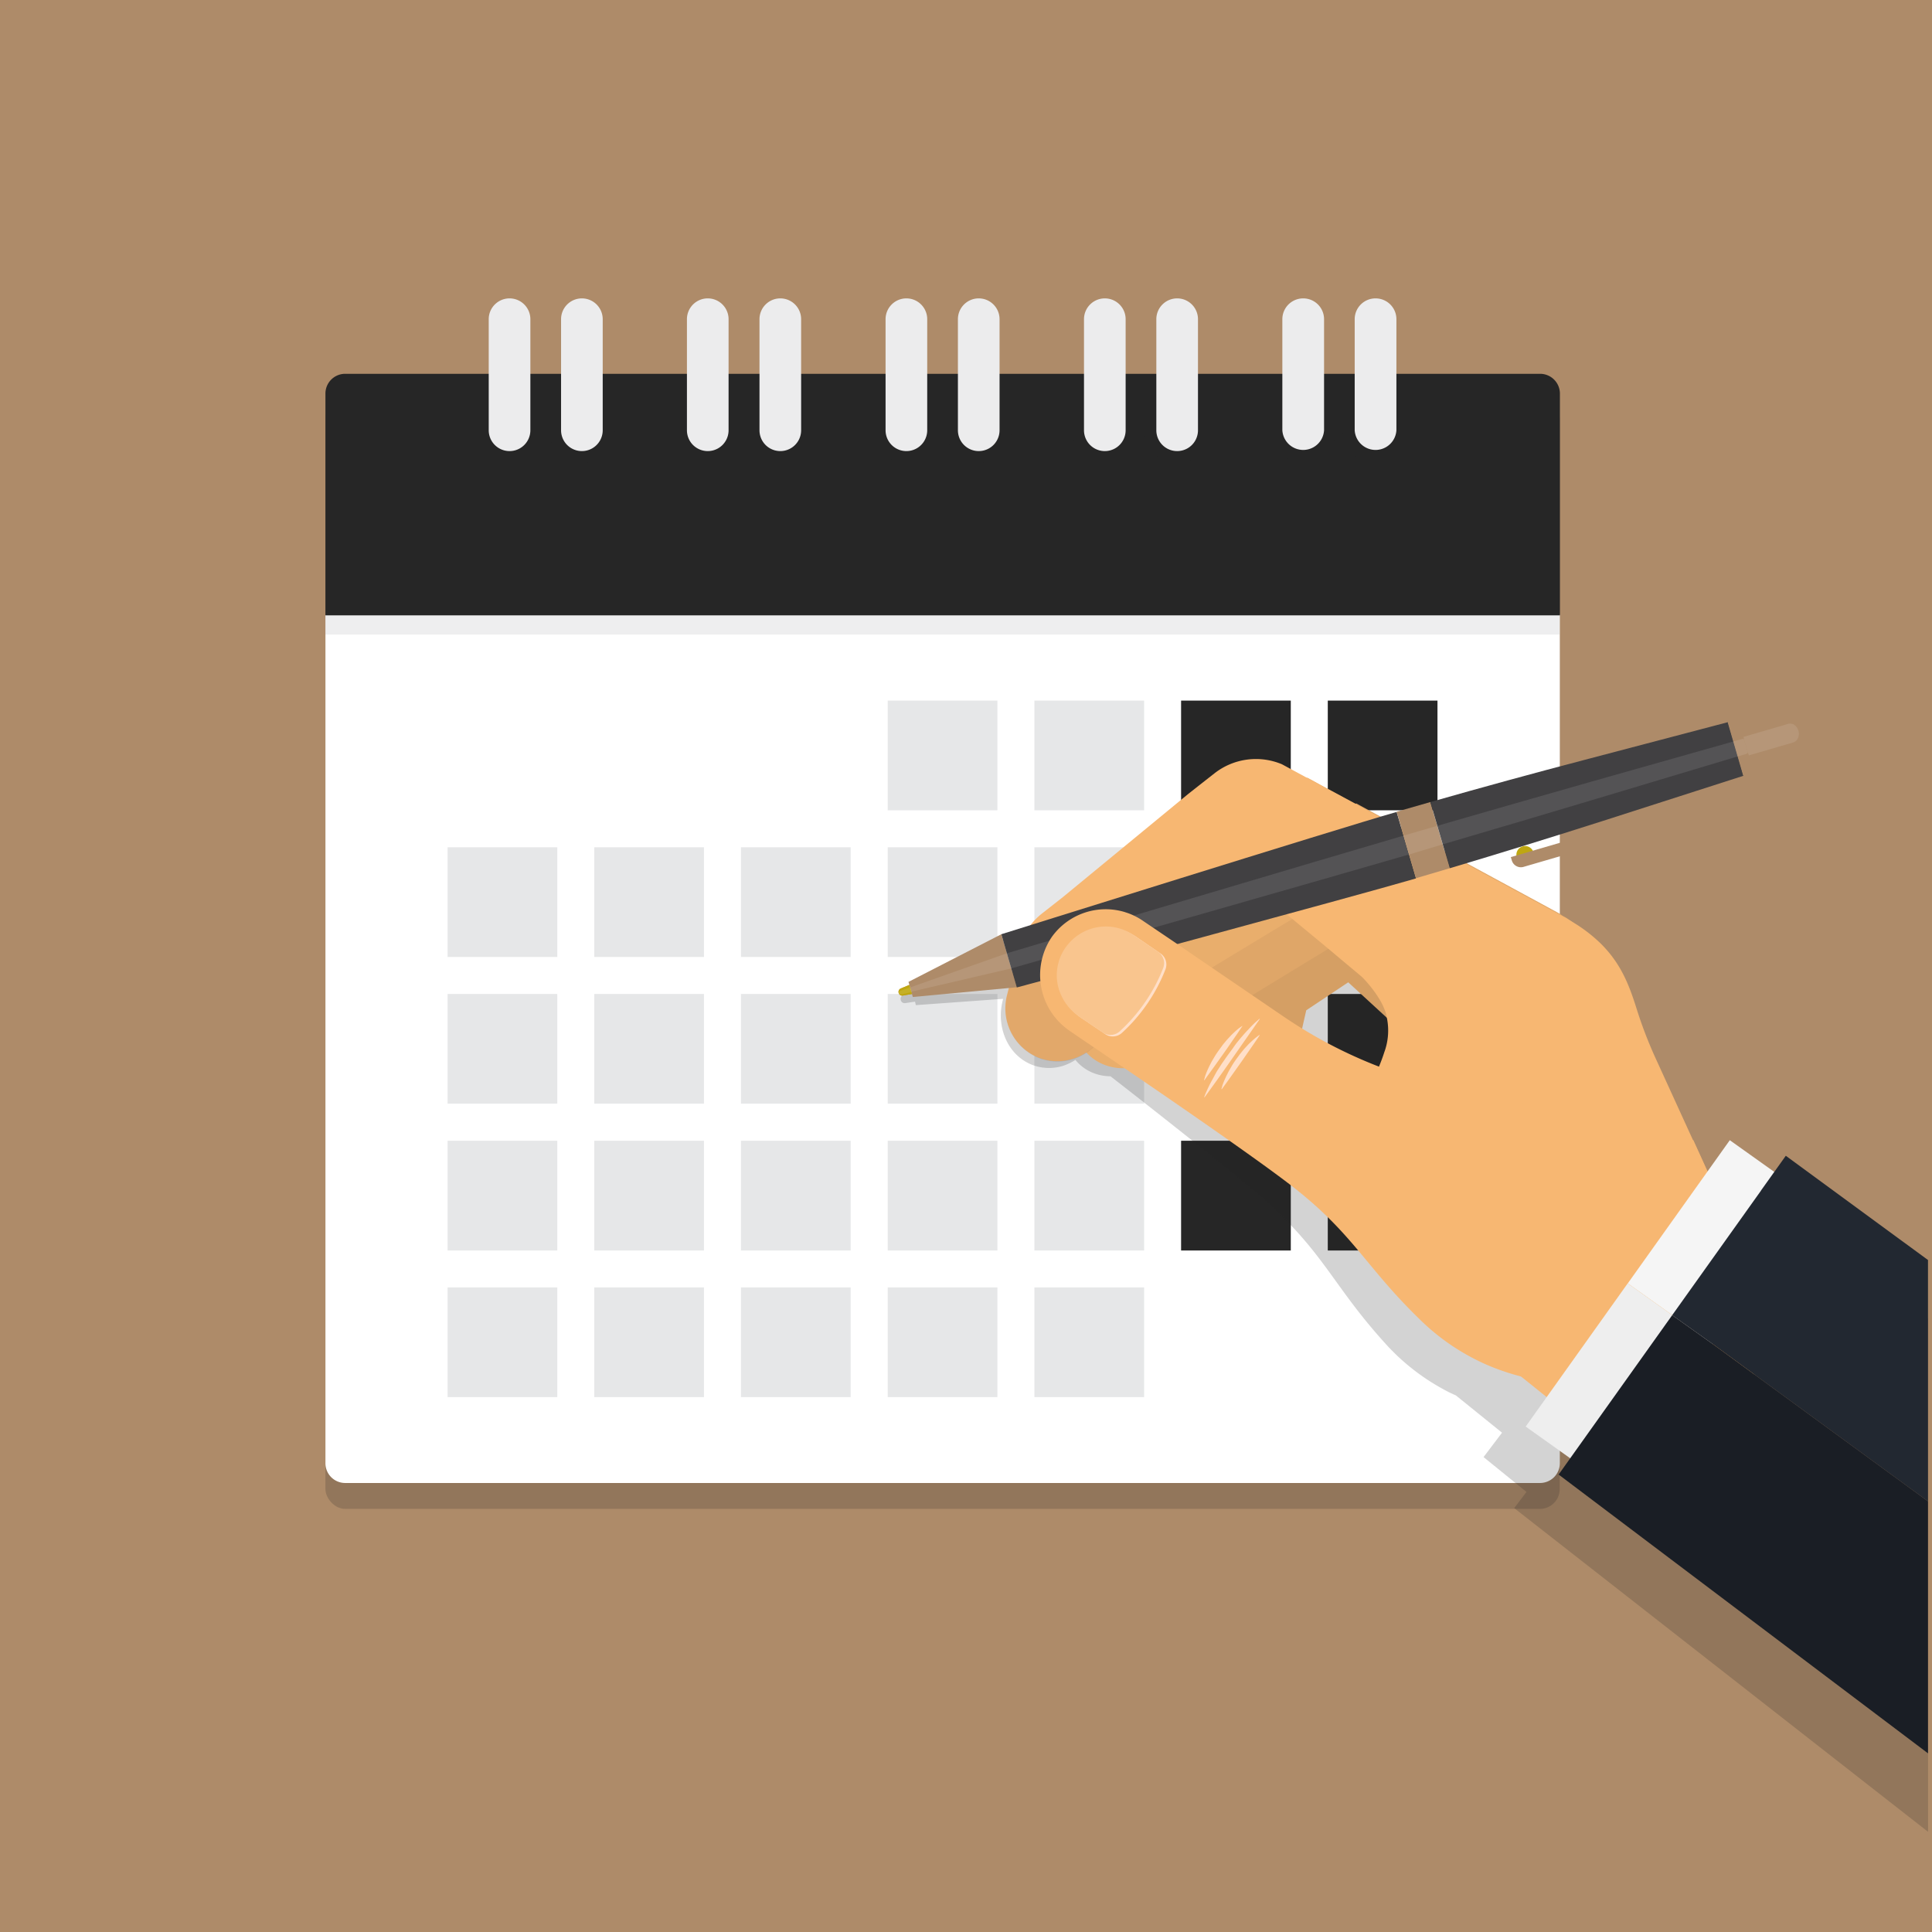<svg id="Calque_1" data-name="Calque 1" xmlns="http://www.w3.org/2000/svg" width="270" height="270" viewBox="0 0 270 270"><defs><style>.cls-1{fill:#ae8b69;}.cls-2,.cls-5{fill:#262626;}.cls-2{opacity:0.2;}.cls-12,.cls-14,.cls-2,.cls-4{isolation:isolate;}.cls-14,.cls-3{fill:#fff;}.cls-4{fill:#bcbec0;opacity:0.25;}.cls-6{fill:#e6e7e8;}.cls-7{fill:#ececed;}.cls-8{fill:#d59f64;}.cls-9{fill:#dfa668;}.cls-10{fill:#e9ae6c;}.cls-11{fill:#f7b772;}.cls-12{fill:#231f20;}.cls-12,.cls-14{opacity:0.1;}.cls-13{fill:#bc8b38;}.cls-15{fill:#414042;}.cls-16{fill:#bfa711;}.cls-17{fill:#ffdfc8;}.cls-18{fill:#f9c58e;}.cls-19{fill:#f5f5f5;}.cls-20{fill:#eee;}.cls-21{fill:#222831;}.cls-22{fill:#1a1e25;}</style></defs><title>img1</title><rect class="cls-1" width="270" height="270"/><rect class="cls-2" x="45.48" y="55.84" width="172.49" height="155.03" rx="2.76" ry="2.76"/><path class="cls-3" d="M45.48,85.92V204.49a2.76,2.76,0,0,0,2.75,2.76h167a2.77,2.77,0,0,0,2.76-2.76V85.92Z"/><rect class="cls-4" x="45.48" y="85.92" width="172.49" height="2.76"/><path class="cls-5" d="M218,55V86H45.48V55a2.76,2.76,0,0,1,2.75-2.76h167A2.77,2.77,0,0,1,218,55Z"/><rect class="cls-5" x="185.56" y="97.91" width="15.33" height="15.33"/><rect class="cls-5" x="165.06" y="159.42" width="15.33" height="15.34"/><rect class="cls-5" x="165.06" y="138.91" width="15.33" height="15.33"/><rect class="cls-5" x="165.06" y="118.41" width="15.33" height="15.33"/><rect class="cls-5" x="165.06" y="97.91" width="15.33" height="15.33"/><rect class="cls-5" x="185.56" y="159.42" width="15.33" height="15.34"/><rect class="cls-5" x="185.56" y="138.91" width="15.33" height="15.33"/><rect class="cls-5" x="185.56" y="118.41" width="15.33" height="15.33"/><rect class="cls-6" x="124.06" y="159.42" width="15.33" height="15.34"/><rect class="cls-6" x="124.06" y="179.92" width="15.33" height="15.33"/><rect class="cls-6" x="103.55" y="159.42" width="15.33" height="15.34"/><rect class="cls-6" x="124.06" y="138.91" width="15.33" height="15.33"/><rect class="cls-6" x="144.56" y="159.42" width="15.33" height="15.34"/><rect class="cls-6" x="144.56" y="138.91" width="15.33" height="15.33"/><rect class="cls-6" x="144.56" y="118.41" width="15.33" height="15.33"/><rect class="cls-6" x="124.06" y="118.41" width="15.33" height="15.33"/><rect class="cls-6" x="103.55" y="118.41" width="15.33" height="15.33"/><rect class="cls-6" x="103.55" y="138.91" width="15.33" height="15.33"/><rect class="cls-6" x="83.05" y="138.91" width="15.33" height="15.33"/><rect class="cls-6" x="83.05" y="159.42" width="15.33" height="15.34"/><rect class="cls-6" x="83.05" y="179.92" width="15.33" height="15.33"/><rect class="cls-6" x="103.55" y="179.92" width="15.33" height="15.33"/><rect class="cls-6" x="144.56" y="179.92" width="15.33" height="15.33"/><rect class="cls-6" x="144.56" y="97.91" width="15.33" height="15.33"/><rect class="cls-6" x="124.06" y="97.91" width="15.33" height="15.33"/><rect class="cls-6" x="83.05" y="118.41" width="15.33" height="15.33"/><rect class="cls-6" x="62.55" y="118.41" width="15.33" height="15.33"/><rect class="cls-6" x="62.55" y="138.91" width="15.33" height="15.33"/><rect class="cls-6" x="62.55" y="159.42" width="15.33" height="15.34"/><rect class="cls-6" x="62.55" y="179.92" width="15.33" height="15.33"/><rect class="cls-5" x="61.86" y="69.64" width="139.72" height="1.42"/><rect class="cls-5" x="61.86" y="72.21" width="139.72" height="1.42"/><rect class="cls-5" x="61.86" y="74.78" width="139.72" height="1.42"/><rect class="cls-5" x="61.86" y="77.36" width="139.72" height="1.42"/><path class="cls-5" d="M66.62,60.1a4.6,4.6,0,1,1,4.6,4.6h0a4.6,4.6,0,0,1-4.59-4.59Z"/><path class="cls-7" d="M71.21,41.7a2.91,2.91,0,0,0-2.91,2.91h0V60.13a2.91,2.91,0,1,0,5.82,0h0V44.61A2.91,2.91,0,0,0,71.21,41.7Z"/><path class="cls-5" d="M76.73,60.1a4.6,4.6,0,1,1,4.6,4.6h0A4.6,4.6,0,0,1,76.73,60.1Z"/><path class="cls-7" d="M81.32,41.7a2.91,2.91,0,0,0-2.91,2.91h0V60.13a2.91,2.91,0,0,0,5.82,0V44.61A2.91,2.91,0,0,0,81.32,41.7Z"/><path class="cls-5" d="M94.34,60.1a4.6,4.6,0,1,1,4.6,4.6h0A4.6,4.6,0,0,1,94.34,60.1Z"/><path class="cls-7" d="M98.94,41.7A2.91,2.91,0,0,0,96,44.58V60.13a2.91,2.91,0,0,0,5.82,0V44.61A2.91,2.91,0,0,0,98.94,41.7Z"/><path class="cls-5" d="M104.46,60.1a4.6,4.6,0,1,1,4.6,4.6h0a4.6,4.6,0,0,1-4.59-4.59Z"/><path class="cls-7" d="M109.05,41.7a2.91,2.91,0,0,0-2.91,2.91h0V60.13a2.91,2.91,0,1,0,5.82,0h0V44.61A2.91,2.91,0,0,0,109.05,41.7Z"/><path class="cls-5" d="M122.07,60.1a4.6,4.6,0,1,1,4.6,4.6h0A4.6,4.6,0,0,1,122.07,60.1Z"/><path class="cls-7" d="M126.67,41.7a2.91,2.91,0,0,0-2.91,2.91h0V60.13a2.91,2.91,0,0,0,5.82,0V44.61a2.91,2.91,0,0,0-2.91-2.91Z"/><circle class="cls-5" cx="136.78" cy="60.1" r="4.6"/><path class="cls-7" d="M136.78,41.7a2.91,2.91,0,0,0-2.91,2.91h0V60.13a2.91,2.91,0,0,0,5.82,0V44.61a2.91,2.91,0,0,0-2.91-2.91Z"/><path class="cls-5" d="M149.8,60.1a4.6,4.6,0,1,1,4.6,4.6,4.6,4.6,0,0,1-4.6-4.6Z"/><path class="cls-7" d="M154.4,41.7a2.91,2.91,0,0,0-2.91,2.91h0V60.13a2.91,2.91,0,0,0,5.82,0V44.61a2.91,2.91,0,0,0-2.91-2.91Z"/><path class="cls-5" d="M159.91,60.1a4.6,4.6,0,1,1,4.6,4.6,4.6,4.6,0,0,1-4.6-4.6Z"/><path class="cls-7" d="M164.51,41.7a2.91,2.91,0,0,0-2.91,2.91h0V60.13a2.91,2.91,0,1,0,5.82,0V44.61a2.91,2.91,0,0,0-2.91-2.91Z"/><path class="cls-5" d="M177.53,60.1a4.6,4.6,0,1,1,4.6,4.6h0A4.6,4.6,0,0,1,177.53,60.1Z"/><path class="cls-7" d="M182.12,41.7a2.91,2.91,0,0,0-2.91,2.91h0V60.13a2.92,2.92,0,0,0,5.83,0V44.61a2.91,2.91,0,0,0-2.91-2.91Z"/><path class="cls-5" d="M187.64,60.1a4.6,4.6,0,1,1,4.6,4.6,4.6,4.6,0,0,1-4.6-4.6Z"/><path class="cls-7" d="M192.24,41.7a2.91,2.91,0,0,0-2.92,2.9h0V60.13a2.92,2.92,0,0,0,5.83,0V44.61a2.91,2.91,0,0,0-2.91-2.91Z"/><path class="cls-2" d="M246.09,166.41l-.58-.47-1.74,2.32-6.08-4.83-3.32,4.4-1.78-4.54L227.78,151a60,60,0,0,1-2.2-6.81c-.89-3.46-1.86-6.75-4.73-9.84a19.93,19.93,0,0,0-3.35-2.87q-.62-.42-1.29-.84a17.7,17.7,0,0,0-1.63-1.11c-.63-.37-1.06-.75-1.66-1.12a21.85,21.85,0,0,0-2.32-1.5l-5.69-3.42-13.32-7.87-3.16-1.89h-.14l-6.45-3.86h-.19l-3.32-2a8.78,8.78,0,0,0-9.15,1.14l-1.83,1.43L165.46,112l-17.35,14.2-2.79,2.19a9.61,9.61,0,0,0-1.73,1.76l-1.69.52L127.44,138l.11.49-1.32.55a.62.62,0,0,0-.35.71.55.55,0,0,0,.5.44h.11l1.39-.21.11.49,12.18-.88v.09c-1,3.62.52,7.54,3.76,9a6.52,6.52,0,0,0,4.66.26,7.62,7.62,0,0,0,1.7-.82,6.1,6.1,0,0,0,2.28,1.74,6.58,6.58,0,0,0,2.62.55l2.08,1.62c7.31,5.71,15.17,11.95,19.11,15.37,8.59,7.47,9.76,12.1,17.08,20.2a30.45,30.45,0,0,0,8,6.41,19.31,19.31,0,0,0,2,1l6.45,5.21-2.58,3.41,6,4.87-1.72,2.26L269.45,256V184.29Z"/><path class="cls-8" d="M209.58,165.75,202,149.8l-1.44-1.33-6.7-6.19-5.44-5-5.87,3.91-1.18,5.19A6.12,6.12,0,0,1,174,151a5.94,5.94,0,0,1-3.45-2.25,6.15,6.15,0,0,1-.69-1.19,6.36,6.36,0,0,1-.36-4.19l1.33-5.24a7.89,7.89,0,0,1,2.77-4.26l4.93-4.21,1.68-1.43,2.49-2.12,1.45-1.14,9.56-7.5a7.49,7.49,0,0,1,2.6-1.34l2.16,1.17,18.19,9.86a10.54,10.54,0,0,1,1.1,1c3.34,3.25,3.9,6.86,5.22,10.68Z"/><path class="cls-9" d="M209.58,165.75l-3.41-22.87-14.83-13.7-2.76,1.67-3,1.78L173.49,140l-1.29,5.67a6.67,6.67,0,0,1-8.89,4.75,6.44,6.44,0,0,1-2.86-2.16,6.85,6.85,0,0,1-.72-1.19,7,7,0,0,1-.45-4.7l1.45-5.73a8.7,8.7,0,0,1,2.8-4.46l.23-.19,8-7,14-11a8.51,8.51,0,0,1,3.8-1.7l1.29.7,5.54,3,2.16,1.17,18.19,9.86,1.25.68h0a18.39,18.39,0,0,1,1.85,1.56,14.46,14.46,0,0,1,2.35,2.94c1.68,2.74,2.3,5.67,3.35,8.72Z"/><path class="cls-10" d="M218,127.81h0l-1.25-.68-18.19-9.86-2.16-1.17-5.54-3-1.29-.7-4.76-2.57-1.42-.78-.66-.35a8.89,8.89,0,0,0-4.78,1.88l-20.71,16.9-2.39,2a9,9,0,0,0-3.18,4.88l-1.53,6a7.24,7.24,0,0,0,1.75,6.8,6.57,6.57,0,0,0,2.49,1.66,7.08,7.08,0,0,0,2.77.46,6.79,6.79,0,0,0,1.27-.16,7.06,7.06,0,0,0,5.31-5.3l1.36-6,4.28-2.6,9.25-5.6,2-1.19,3.28-2,4.76,4.4,10.85,10,1.13,7.6.48,3.22,4.6,30.84L230.38,158l-8.2-25.73-.58-1.83a20.09,20.09,0,0,0-2.75-2.2h0Z"/><path class="cls-11" d="M250.14,188.91l-9.44,6L239,196l-12.24,7.77L209.62,190,207,186l-1.37-3.27-13.54-32.17.61-1.46c.28-.68.53-1.34.74-2a8.78,8.78,0,0,0,.38-4.84,1,1,0,0,0-.09-.33v-.15a8.9,8.9,0,0,0-.95-2.14,17.39,17.39,0,0,0-2.4-3.07c-.06-.07-2.17-1.81-4.76-4l-5.08-4.2-.29-.24-4.36-3.59-11.66,7.15-.7.42-7.24,4.44-1.38,6.06a7.19,7.19,0,0,1-2.08,3.67,7,7,0,0,1-1,.79,7,7,0,0,1-1.74.85,7.26,7.26,0,0,1-4.93-.1,7.45,7.45,0,0,1-4.41-8.83l1.59-6.28a8.4,8.4,0,0,1,.44-1.31,8.27,8.27,0,0,1,.91-1.68,9.53,9.53,0,0,1,2-2.11l2.84-2.23L166,111l1.89-1.49,1.84-1.44a9.39,9.39,0,0,1,9.43-1.26l3.51,1.9.66.35,1.42.78,4.76,2.57,1.29.7,5.54,3,2.16,1.17,18.19,9.86,1.25.68h0l.85.46h0q.69.39,1.32.78a21.4,21.4,0,0,1,3.5,2.71c3,2.92,4.13,6.08,5.17,9.4a60.42,60.42,0,0,0,2.5,6.52l5.35,11.71,11.91,26.15Z"/><path class="cls-12" d="M156.29,136.61l7.94-4.86-21.44-.29a8.4,8.4,0,0,0-.44,1.31l-1.6,6.28a7.47,7.47,0,0,0,4.42,8.82,7.32,7.32,0,0,0,4.93.12,7.49,7.49,0,0,0,2.73-1.65,7.19,7.19,0,0,0,2.08-3.67Z"/><path class="cls-13" d="M127.08,137.64l-1.19.5a.52.52,0,0,0-.3.62h0a.51.51,0,0,0,.58.37l1.28-.22Z"/><polygon class="cls-1" points="142.1 137.97 139.94 130.56 126.96 137.22 127.57 139.33 142.1 137.97"/><path class="cls-1" d="M251.58,104.61a6.9,6.9,0,0,0-1.38-4.74h0a.89.89,0,0,0-.95-.31l-6.11,1.78.85,2.91.85,2.92,6.11-1.78A.88.88,0,0,0,251.58,104.61Z"/><path class="cls-14" d="M251.2,103.29a1.53,1.53,0,0,0-.59-2.08h0a1.19,1.19,0,0,0-.87,0l-6.1,1.78.37,1.29.38,1.29,6.11-1.78A1.17,1.17,0,0,0,251.2,103.29Z"/><path class="cls-15" d="M139.94,130.56,142.1,138s47.47-12.8,55.79-15.24l-2.71-9.29C186.85,115.85,139.94,130.56,139.94,130.56Z"/><path class="cls-1" d="M202.59,121.34l-2.7-9.25-4.71,1.35,2.71,9.29Z"/><path class="cls-15" d="M243.67,108.41l-2.18-7.49-20,5.26q-10.81,2.83-21.59,5.91l2.7,9.25q10.72-3.2,21.39-6.61Z"/><path class="cls-1" d="M244.71,108.08a.41.41,0,0,0,.26-.48l-2-6.69a.4.4,0,0,0-.47-.27l-1.06.28,2.18,7.49Z"/><path class="cls-16" d="M213.47,120.61a1.22,1.22,0,0,1-1.51-.83,1.22,1.22,0,0,1,2.34-.69,1.23,1.23,0,0,1-.82,1.52Z"/><path class="cls-1" d="M245.25,108.56l-.49-1.67-1.41.41.36,1.24a1.68,1.68,0,0,1-1.13,2.08l-31.44,9.16.14.47a1.32,1.32,0,0,0,1.63.9l30.27-8.83a3,3,0,0,0,2.09-3.69Z"/><path class="cls-16" d="M127.08,137.64l-1.19.5a.52.52,0,0,0-.3.62h0a.51.51,0,0,0,.58.37l1.28-.22Z"/><path class="cls-14" d="M127.17,138l-1.21.43c-.25.08-.41.25-.37.37h0c0,.13.26.18.51.13l1.26-.29Z"/><path class="cls-14" d="M201.62,118q10.74-3.15,21.46-6.36l19.81-5.94,1.05-.31c.2-.06.34-.15.33-.21l-.55-1.87c0-.06-.19-.06-.39,0l-1.05.3-19.9,5.63q-10.75,3.06-21.52,6.17l-4.71,1.37c-8.32,2.42-55.43,16.44-55.43,16.44L127.18,138l.17.59,14-3.26s47.27-13.49,55.59-15.92Z"/><path class="cls-11" d="M250.14,188.91l-7.25,3.2-1.4.83-8.82,5.25-.4.24-.65-.52L230,196.6l-2-1.6c-5.26-1.46-12-1.06-19.07-3.8-.7-.27-1.41-.57-2.11-.91a31.08,31.08,0,0,1-8.39-5.89c-7.85-7.61-9.27-12.09-18.45-19.08-4.24-3.23-12.7-9.11-20.6-14.52l-2.26-1.54-4.27-2.91-2.54-1.72-.8-.55A9.45,9.45,0,0,1,147,130.93a9.25,9.25,0,0,1,10.18-3.47l.48.16a9.09,9.09,0,0,1,2.12,1.1l4.44,3,5.09,3.48,10.05,6.85.12.08a65.6,65.6,0,0,0,13.25,6.94c1.4.55,2.83,1,4.27,1.48s2.67.78,4,1.11l1.51.34,27.84,6,6.31,1.36,11.91,26.15Z"/><path class="cls-17" d="M176,142.39l-.12.1-.33.29c-.28.25-.66.62-1.09,1.09-.22.23-.46.48-.69.75s-.49.56-.73.87a10.38,10.38,0,0,0-.74,1l-.74,1-.7,1c-.24.34-.44.69-.65,1s-.39.67-.57,1l-.49.9c-.29.56-.5,1.05-.65,1.39-.08.17-.12.31-.16.41l-.06.14h.07s2-2.72,3.89-5.45l3.83-5.49Z"/><path class="cls-17" d="M176,144.65s-.13.08-.34.24a9.28,9.28,0,0,0-.82.71,6,6,0,0,0-.51.5c-.17.18-.35.37-.53.58l-.53.65-.51.7c-.16.23-.33.47-.48.71s-.28.49-.42.72-.26.48-.37.7-.21.42-.3.64a9.4,9.4,0,0,0-.39,1c0,.13-.08.26-.11.4h.07l.85-1.17,1.84-2.59,1.81-2.61.81-1.19Z"/><path class="cls-17" d="M173.57,143.4l-.35.24a9.28,9.28,0,0,0-.82.71c-.16.15-.33.31-.5.5s-.36.37-.53.58-.36.42-.53.65l-.51.7c-.17.24-.33.47-.48.71s-.29.49-.43.72-.25.47-.37.7-.21.44-.3.64a9.32,9.32,0,0,0-.38,1c0,.13-.08.26-.11.4h.07s.33-.47.84-1.17,1.18-1.65,1.85-2.59,1.31-1.9,1.81-2.61l.81-1.2Z"/><path class="cls-17" d="M148.16,137.94a6.81,6.81,0,0,1,1.07-5.31c.1-.14.2-.28.31-.41a6.86,6.86,0,0,1,9.21-1.32l3.41,2.33a1.88,1.88,0,0,1,.72,2.23,23.66,23.66,0,0,1-6.08,8.88,1.9,1.9,0,0,1-2.36.17l-3.26-2.21A7,7,0,0,1,148.16,137.94Z"/><path class="cls-18" d="M147.84,137.72a6.78,6.78,0,0,1,1.07-5.3c.1-.14.21-.28.32-.41a6.85,6.85,0,0,1,9.2-1.32l3.42,2.33a1.91,1.91,0,0,1,.72,2.23,23.69,23.69,0,0,1-6.09,8.88,1.9,1.9,0,0,1-2.36.17l-3.26-2.21A7.15,7.15,0,0,1,147.84,137.72Z"/><rect class="cls-19" x="228.26" y="166.29" width="24.57" height="14.59" transform="translate(-40.4 268.76) rotate(-54.53)"/><rect class="cls-20" x="214" y="186.29" width="24.57" height="14.59" transform="translate(-62.68 265.55) rotate(-54.53)"/><polygon class="cls-21" points="269.44 176.09 269.44 209.81 239.36 187.83 233.69 183.8 246.09 166.41 246.12 166.35 249.57 161.52 269.44 176.09"/><polygon class="cls-22" points="269.44 209.81 269.44 245.03 217.82 206.07 233.69 183.8 239.36 187.83 269.44 209.81"/></svg>
